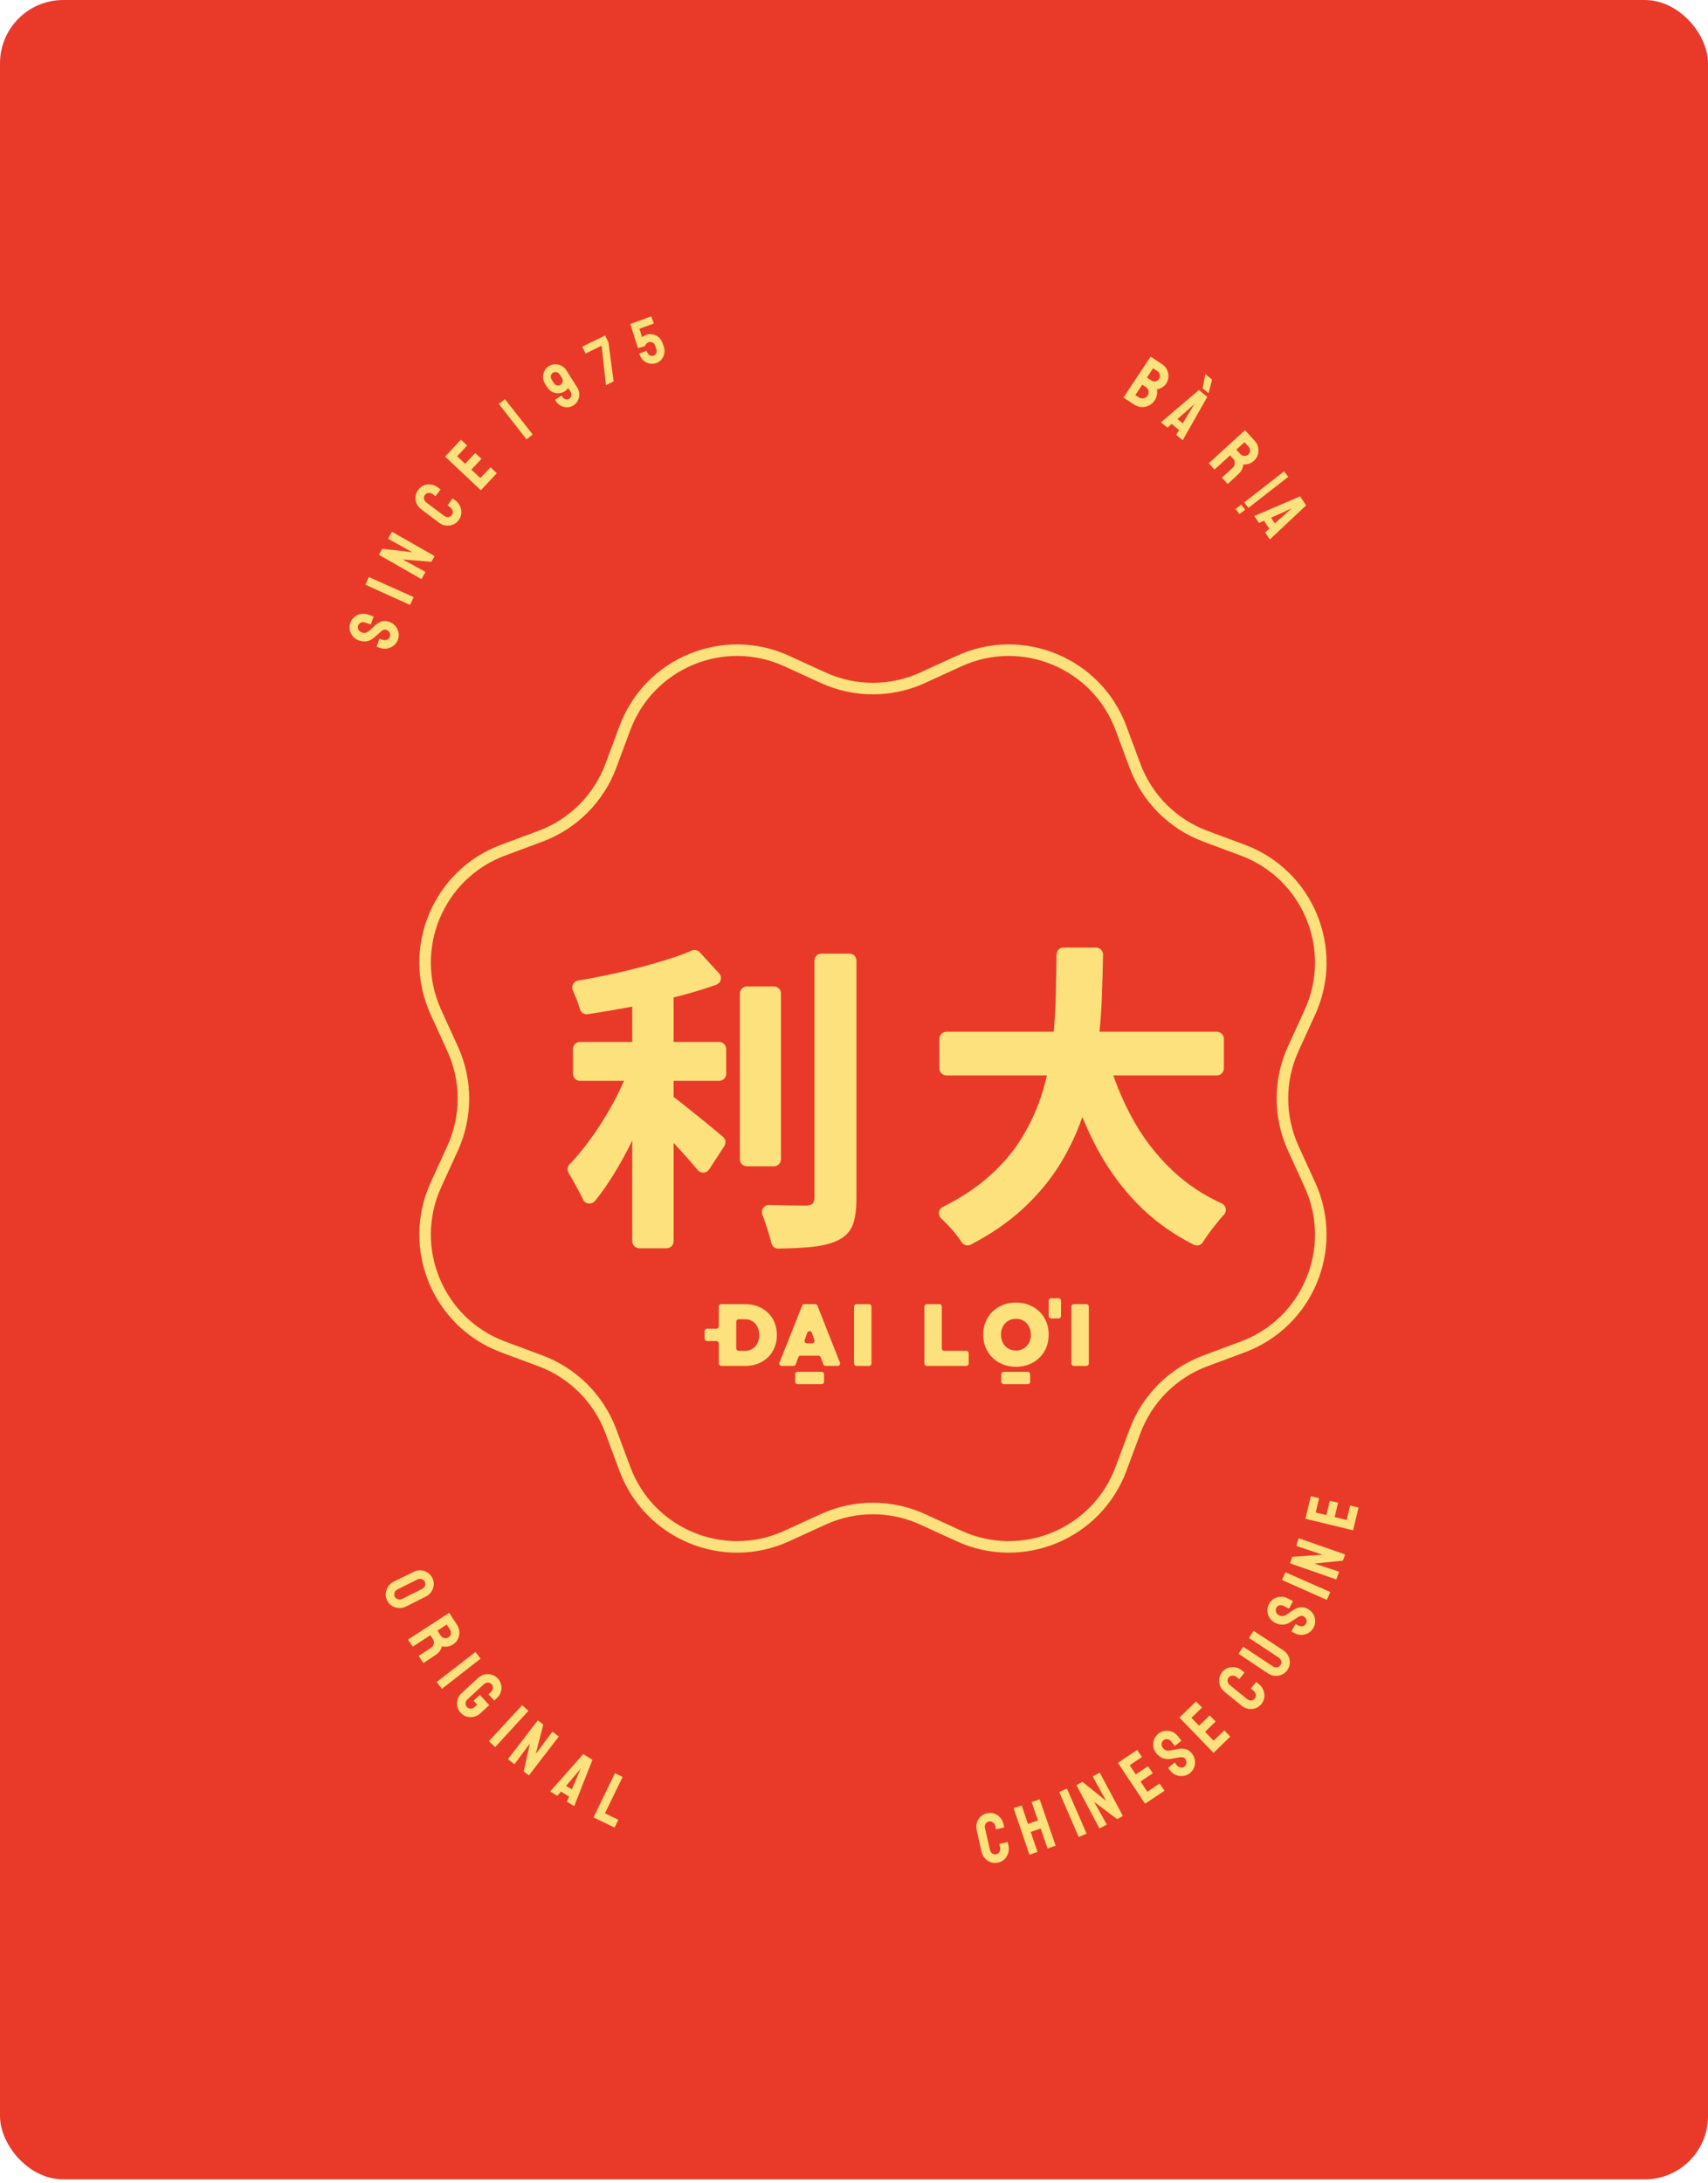 <?xml version="1.0" encoding="utf-8"?>
<svg xmlns="http://www.w3.org/2000/svg" fill="none" height="100%" overflow="visible" preserveAspectRatio="none" style="display: block;" viewBox="0 0 324 414" width="100%">
<g id="Frame 9">
<rect fill="#E93A29" height="413.255" rx="12" width="324"/>
<g id="Vector">
<path d="M73.437 303.487C73.222 303.056 73.133 302.607 73.17 302.14C73.218 301.677 73.368 301.249 73.62 300.854C73.88 300.455 74.229 300.147 74.668 299.928L78.468 298.048C78.907 297.83 79.357 297.735 79.82 297.763C80.286 297.8 80.716 297.944 81.111 298.196C81.505 298.448 81.808 298.785 82.018 299.209C82.233 299.64 82.32 300.085 82.279 300.543C82.239 301.002 82.091 301.425 81.835 301.811C81.583 302.206 81.238 302.513 80.799 302.732L77.011 304.635C76.572 304.854 76.116 304.947 75.641 304.914C75.179 304.886 74.746 304.747 74.344 304.499C73.954 304.255 73.651 303.918 73.437 303.487ZM74.885 302.765C75.004 303.004 75.203 303.164 75.482 303.244C75.773 303.329 76.042 303.309 76.29 303.186L80.078 301.282C80.341 301.151 80.523 300.956 80.623 300.697C80.723 300.437 80.709 300.18 80.582 299.925C80.459 299.677 80.262 299.511 79.991 299.427C79.728 299.339 79.461 299.362 79.189 299.498L75.395 301.389C75.132 301.52 74.948 301.722 74.844 301.993C74.748 302.26 74.762 302.517 74.885 302.765Z" fill="#FCE17C"/>
<path d="M77.43 310.939C77.41 310.909 77.419 310.882 77.456 310.858L85.164 305.856C85.194 305.837 85.219 305.842 85.238 305.872L86.714 308.135C86.977 308.539 87.118 308.974 87.135 309.442C87.165 309.913 87.078 310.358 86.874 310.779C86.677 311.196 86.369 311.54 85.951 311.813C85.675 311.994 85.398 312.116 85.121 312.18C84.85 312.239 84.6 312.264 84.371 312.254C84.148 312.24 83.971 312.212 83.837 312.171C83.653 312.867 83.258 313.412 82.653 313.807L80.365 315.318C80.328 315.342 80.297 315.336 80.272 315.298L79.447 314.032C79.427 314.002 79.428 313.98 79.451 313.965L81.769 312.451C82.038 312.276 82.206 312.028 82.273 311.707C82.353 311.388 82.303 311.091 82.123 310.814L81.64 310.075L78.341 312.214C78.303 312.238 78.275 312.235 78.255 312.205L77.43 310.939ZM82.984 309.197L83.612 310.161C83.763 310.393 83.983 310.542 84.272 310.609C84.56 310.676 84.828 310.629 85.074 310.468C85.313 310.312 85.46 310.089 85.515 309.797C85.574 309.513 85.526 309.252 85.37 309.013L84.742 308.049L82.984 309.197Z" fill="#FCE17C"/>
<path d="M82.872 318.997C82.844 318.962 82.848 318.931 82.883 318.903L90.149 313.278C90.177 313.256 90.203 313.26 90.224 313.288L91.142 314.472C91.164 314.5 91.161 314.525 91.133 314.547L83.884 320.193C83.848 320.22 83.82 320.22 83.798 320.192L82.872 318.997Z" fill="#FCE17C"/>
<path d="M87.374 324.772C87.048 324.417 86.841 324.014 86.753 323.562C86.664 323.11 86.686 322.66 86.819 322.211C86.964 321.762 87.22 321.369 87.588 321.031L90.708 318.16C91.062 317.834 91.466 317.621 91.918 317.52C92.383 317.419 92.837 317.432 93.279 317.558C93.728 317.691 94.112 317.931 94.432 318.279C94.763 318.64 94.974 319.047 95.062 319.499C95.163 319.951 95.144 320.399 95.005 320.841C94.867 321.283 94.614 321.674 94.246 322.012L93.794 322.428C93.767 322.453 93.739 322.448 93.709 322.415L92.695 321.312C92.671 321.286 92.672 321.261 92.699 321.236L93.073 320.892C93.322 320.663 93.463 320.4 93.494 320.105C93.531 319.816 93.453 319.567 93.26 319.357C93.085 319.166 92.85 319.068 92.553 319.062C92.263 319.062 92.013 319.159 91.803 319.352L88.683 322.223C88.466 322.422 88.346 322.666 88.321 322.956C88.302 323.239 88.384 323.479 88.565 323.676C88.758 323.886 88.993 323.991 89.271 323.99C89.555 323.996 89.808 323.896 90.031 323.691L90.513 323.247L89.88 322.557C89.85 322.524 89.851 322.493 89.884 322.463L90.986 321.449C91.019 321.418 91.051 321.42 91.081 321.452L92.773 323.295C92.797 323.321 92.793 323.349 92.76 323.379L91.126 324.883C90.758 325.221 90.342 325.44 89.878 325.54C89.425 325.641 88.978 325.629 88.535 325.503C88.093 325.377 87.706 325.133 87.374 324.772Z" fill="#FCE17C"/>
<path d="M92.788 330.22C92.755 330.19 92.754 330.158 92.784 330.125L99.014 323.37C99.039 323.344 99.064 323.343 99.09 323.367L100.192 324.382C100.218 324.406 100.219 324.431 100.195 324.458L93.984 331.231C93.954 331.264 93.926 331.268 93.9 331.244L92.788 330.22Z" fill="#FCE17C"/>
<path d="M96.433 333.647C96.376 333.603 96.367 333.556 96.405 333.507L101.963 326.289C102.007 326.233 102.057 326.226 102.113 326.27L103.065 327.006L101.632 332.561L104.735 328.433C104.779 328.377 104.832 328.373 104.896 328.422L105.943 329.232C105.985 329.265 105.985 329.309 105.941 329.366L100.375 336.595C100.342 336.637 100.308 336.644 100.273 336.617L99.342 335.897L100.521 330.585L97.651 334.454C97.608 334.51 97.554 334.514 97.49 334.465L96.433 333.647Z" fill="#FCE17C"/>
<path d="M104.402 339.644L110.603 332.661C110.629 332.635 110.657 332.632 110.688 332.65L112.343 333.661C112.373 333.68 112.383 333.706 112.372 333.741L108.945 342.418C108.93 342.461 108.903 342.471 108.865 342.447L107.598 341.674C107.567 341.655 107.56 341.625 107.575 341.582L107.958 340.671L106.406 339.723L105.772 340.481C105.741 340.514 105.711 340.521 105.68 340.503L104.413 339.729C104.383 339.711 104.379 339.682 104.402 339.644ZM107.38 338.641L108.475 339.31L109.964 335.814L110.154 335.35L109.85 335.744L107.38 338.641Z" fill="#FCE17C"/>
<path d="M112.634 344.641C112.602 344.626 112.596 344.598 112.615 344.558L116.619 336.299C116.638 336.258 116.668 336.248 116.708 336.267L118.044 336.914C118.084 336.933 118.095 336.963 118.075 337.003L114.759 343.841L117.239 345.04C117.279 345.059 117.289 345.089 117.27 345.129L116.612 346.491C116.593 346.531 116.563 346.541 116.523 346.522L112.634 344.641Z" fill="#FCE17C"/>
<path d="M189.352 353.185C188.874 353.294 188.413 353.277 187.968 353.131C187.53 352.976 187.152 352.723 186.835 352.375C186.517 352.027 186.302 351.605 186.189 351.109L185.27 347.037C185.161 346.559 185.17 346.099 185.298 345.658C185.432 345.206 185.664 344.819 185.992 344.497C186.328 344.163 186.734 343.942 187.212 343.833C187.69 343.723 188.147 343.742 188.583 343.889C189.019 344.036 189.396 344.284 189.713 344.632C190.029 344.972 190.242 345.385 190.354 345.872L190.491 346.472C190.499 346.507 190.486 346.528 190.451 346.536L188.991 346.871C188.956 346.879 188.935 346.865 188.927 346.83L188.79 346.23C188.724 345.943 188.572 345.717 188.333 345.553C188.103 345.386 187.848 345.334 187.57 345.398C187.258 345.47 187.043 345.633 186.928 345.888C186.811 346.135 186.784 346.397 186.848 346.675L187.779 350.745C187.852 351.067 188.003 351.307 188.232 351.465C188.469 351.621 188.722 351.668 188.991 351.607C189.269 351.543 189.474 351.381 189.607 351.122C189.747 350.852 189.785 350.578 189.721 350.3L189.584 349.7C189.576 349.665 189.589 349.644 189.624 349.636L191.097 349.298C191.131 349.29 191.153 349.304 191.161 349.339L191.298 349.939C191.411 350.434 191.397 350.909 191.253 351.363C191.119 351.814 190.889 352.206 190.562 352.537C190.233 352.859 189.83 353.075 189.352 353.185Z" fill="#FCE17C"/>
<path d="M195.333 351.671C195.299 351.683 195.275 351.667 195.261 351.625L192.298 342.924C192.287 342.89 192.302 342.866 192.344 342.851L193.748 342.37C193.79 342.356 193.817 342.366 193.829 342.399L194.994 345.847L196.892 345.197L195.714 341.753C195.702 341.72 195.713 341.697 195.747 341.685L197.151 341.204C197.193 341.19 197.22 341.2 197.232 341.233L200.233 349.922C200.247 349.964 200.233 349.992 200.191 350.007L198.774 350.492C198.732 350.507 198.704 350.493 198.689 350.451L197.416 346.729L195.518 347.379L196.792 351.101C196.806 351.143 196.796 351.17 196.763 351.181L195.333 351.671Z" fill="#FCE17C"/>
<path d="M204.683 348.314C204.642 348.332 204.613 348.321 204.595 348.28L200.947 339.843C200.933 339.81 200.942 339.787 200.975 339.772L202.349 339.175C202.381 339.161 202.405 339.17 202.419 339.203L206.091 347.629C206.109 347.67 206.102 347.698 206.069 347.712L204.683 348.314Z" fill="#FCE17C"/>
<path d="M208.662 346.666C208.599 346.699 208.553 346.688 208.524 346.633L204.237 338.594C204.203 338.531 204.218 338.482 204.281 338.449L205.344 337.884L209.812 341.477L207.33 336.948C207.297 336.885 207.315 336.834 207.386 336.797L208.555 336.175C208.602 336.15 208.643 336.169 208.676 336.232L212.969 344.283C212.994 344.33 212.987 344.364 212.948 344.385L211.909 344.938L207.556 341.677L209.899 345.886C209.932 345.949 209.914 346 209.843 346.037L208.662 346.666Z" fill="#FCE17C"/>
<path d="M217.263 341.992C217.233 342.012 217.206 342.003 217.181 341.966L212.088 334.315C212.068 334.285 212.073 334.261 212.103 334.241L215.672 331.854C215.701 331.834 215.729 331.843 215.753 331.88L216.585 333.126C216.605 333.156 216.6 333.181 216.571 333.2L214.292 334.725L215.45 336.46L217.73 334.936C217.759 334.916 217.784 334.921 217.804 334.951L218.654 336.201C218.674 336.23 218.669 336.255 218.64 336.275L216.349 337.806L217.649 339.753L219.94 338.222C219.969 338.202 219.997 338.211 220.021 338.248L220.868 339.516C220.888 339.546 220.883 339.571 220.854 339.59L217.263 341.992Z" fill="#FCE17C"/>
<path d="M225.727 336.211C225.353 336.514 224.934 336.698 224.47 336.762C224.008 336.815 223.558 336.76 223.119 336.599C222.681 336.426 222.308 336.148 222 335.767L221.613 335.288C221.585 335.253 221.589 335.222 221.623 335.194L222.788 334.252C222.816 334.23 222.844 334.236 222.872 334.27L223.258 334.749C223.443 334.978 223.679 335.114 223.966 335.158C224.247 335.194 224.496 335.125 224.711 334.952C224.926 334.778 225.042 334.546 225.06 334.256C225.079 333.966 224.998 333.71 224.819 333.488C224.612 333.231 224.266 333.144 223.782 333.226C223.62 333.253 223.369 333.296 223.026 333.354C222.684 333.413 222.362 333.467 222.058 333.518C221.498 333.604 220.989 333.556 220.533 333.374C220.078 333.18 219.68 332.871 219.339 332.448C219.025 332.059 218.839 331.636 218.779 331.18C218.715 330.716 218.762 330.271 218.922 329.843C219.088 329.411 219.352 329.049 219.712 328.757C220.08 328.46 220.492 328.282 220.948 328.223C221.406 328.151 221.851 328.199 222.283 328.365C222.717 328.519 223.088 328.787 223.396 329.169L224.085 330.023C224.107 330.05 224.104 330.075 224.077 330.098L222.911 331.039C222.884 331.062 222.859 331.059 222.836 331.031L222.137 330.186C221.941 329.943 221.705 329.807 221.429 329.778C221.154 329.748 220.912 329.818 220.704 329.986C220.489 330.16 220.372 330.391 220.354 330.681C220.33 330.964 220.408 331.217 220.587 331.439C220.772 331.668 220.974 331.819 221.195 331.894C221.415 331.968 221.709 331.971 222.078 331.902C222.13 331.895 222.226 331.88 222.368 331.857C222.511 331.821 222.67 331.791 222.844 331.765C223.012 331.732 223.161 331.704 223.29 331.679C223.427 331.649 223.511 331.633 223.543 331.63C224.046 331.544 224.514 331.562 224.944 331.684C225.369 331.799 225.747 332.062 226.078 332.471C226.397 332.867 226.592 333.3 226.662 333.77C226.734 334.228 226.689 334.677 226.528 335.117C226.369 335.544 226.102 335.909 225.727 336.211Z" fill="#FCE17C"/>
<path d="M230.237 332.346C230.211 332.371 230.183 332.367 230.152 332.335L223.77 325.723C223.745 325.697 223.746 325.672 223.771 325.647L226.854 322.659C226.88 322.634 226.908 322.637 226.939 322.669L227.981 323.746C228.006 323.771 228.005 323.797 227.98 323.822L226.011 325.73L227.462 327.229L229.431 325.321C229.457 325.296 229.482 325.297 229.507 325.322L230.568 326.399C230.592 326.425 230.592 326.45 230.566 326.475L228.588 328.392L230.216 330.074L232.194 328.157C232.22 328.132 232.248 328.135 232.279 328.167L233.34 329.263C233.365 329.289 233.364 329.314 233.339 329.339L230.237 332.346Z" fill="#FCE17C"/>
<path d="M239.281 323.11C238.973 323.491 238.598 323.762 238.159 323.922C237.718 324.069 237.265 324.104 236.801 324.025C236.336 323.947 235.907 323.748 235.512 323.427L232.28 320.787C231.9 320.478 231.624 320.11 231.452 319.684C231.28 319.246 231.224 318.798 231.284 318.341C231.343 317.872 231.527 317.447 231.836 317.066C232.144 316.685 232.516 316.418 232.95 316.265C233.384 316.112 233.833 316.074 234.297 316.153C234.755 316.225 235.178 316.419 235.565 316.734L236.043 317.122C236.071 317.144 236.073 317.169 236.051 317.197L235.108 318.361C235.085 318.389 235.06 318.391 235.032 318.369L234.555 317.981C234.326 317.796 234.067 317.712 233.777 317.729C233.493 317.74 233.261 317.856 233.082 318.078C232.88 318.327 232.812 318.588 232.878 318.86C232.938 319.126 233.078 319.35 233.3 319.529L236.54 322.159C236.796 322.367 237.062 322.463 237.34 322.447C237.622 322.424 237.851 322.305 238.025 322.09C238.205 321.868 238.267 321.614 238.212 321.328C238.155 321.03 238.016 320.791 237.795 320.611L237.317 320.223C237.289 320.201 237.287 320.176 237.309 320.148L238.261 318.974C238.283 318.946 238.308 318.943 238.336 318.966L238.814 319.353C239.209 319.674 239.489 320.057 239.656 320.502C239.829 320.941 239.888 321.391 239.835 321.853C239.775 322.31 239.59 322.729 239.281 323.11Z" fill="#FCE17C"/>
<path d="M244.248 316.625C243.987 317.02 243.646 317.318 243.225 317.52C242.795 317.718 242.343 317.804 241.869 317.779C241.399 317.747 240.959 317.596 240.55 317.325L234.984 313.618C234.954 313.598 234.949 313.574 234.969 313.544L235.794 312.293C235.813 312.263 235.838 312.258 235.868 312.278L241.448 315.963C241.701 316.13 241.969 316.194 242.25 316.156C242.529 316.105 242.745 315.964 242.897 315.733C243.054 315.495 243.099 315.241 243.031 314.972C242.96 314.69 242.799 314.466 242.546 314.299L236.965 310.614C236.935 310.594 236.93 310.569 236.95 310.54L237.775 309.289C237.794 309.259 237.819 309.254 237.849 309.273L243.444 312.936C243.861 313.211 244.174 313.562 244.384 313.989C244.598 314.409 244.695 314.852 244.675 315.32C244.66 315.78 244.518 316.215 244.248 316.625Z" fill="#FCE17C"/>
<path d="M249.182 308.622C248.958 309.048 248.646 309.383 248.246 309.626C247.842 309.856 247.407 309.985 246.939 310.01C246.469 310.024 246.016 309.917 245.583 309.688L245.039 309.401C244.999 309.38 244.99 309.35 245.011 309.31L245.709 307.985C245.726 307.953 245.754 307.948 245.793 307.968L246.337 308.256C246.598 308.393 246.868 308.425 247.149 308.351C247.422 308.273 247.622 308.112 247.751 307.867C247.88 307.622 247.896 307.363 247.798 307.09C247.7 306.816 247.525 306.613 247.273 306.48C246.981 306.326 246.629 306.382 246.216 306.649C246.079 306.738 245.865 306.877 245.573 307.066C245.282 307.255 245.007 307.433 244.748 307.599C244.267 307.9 243.782 308.057 243.291 308.07C242.796 308.071 242.309 307.945 241.828 307.691C241.386 307.458 241.048 307.144 240.813 306.748C240.571 306.347 240.438 305.919 240.416 305.464C240.398 305.001 240.497 304.564 240.714 304.154C240.934 303.735 241.242 303.409 241.638 303.174C242.03 302.927 242.458 302.795 242.921 302.777C243.38 302.747 243.826 302.846 244.26 303.075L245.23 303.587C245.261 303.603 245.269 303.627 245.252 303.659L244.554 304.985C244.537 305.016 244.513 305.024 244.481 305.007L243.505 304.507C243.229 304.362 242.959 304.33 242.694 304.412C242.429 304.494 242.234 304.653 242.109 304.89C241.98 305.135 241.965 305.394 242.063 305.667C242.153 305.936 242.324 306.138 242.576 306.271C242.836 306.408 243.082 306.467 243.314 306.448C243.546 306.429 243.817 306.316 244.129 306.107C244.173 306.08 244.256 306.028 244.377 305.951C244.495 305.861 244.628 305.77 244.778 305.678C244.92 305.581 245.045 305.496 245.154 305.423C245.268 305.341 245.339 305.293 245.367 305.278C245.795 305 246.232 304.831 246.676 304.773C247.112 304.711 247.562 304.802 248.027 305.048C248.477 305.285 248.827 305.606 249.077 306.01C249.324 306.403 249.46 306.833 249.486 307.3C249.508 307.755 249.407 308.196 249.182 308.622Z" fill="#FCE17C"/>
<path d="M251.723 303.315C251.705 303.356 251.676 303.367 251.635 303.349L243.238 299.622C243.205 299.607 243.196 299.584 243.21 299.551L243.816 298.18C243.83 298.148 243.853 298.139 243.886 298.153L252.294 301.856C252.335 301.874 252.348 301.899 252.334 301.932L251.723 303.315Z" fill="#FCE17C"/>
<path d="M253.533 299.4C253.509 299.468 253.468 299.491 253.409 299.47L244.811 296.471C244.743 296.447 244.721 296.402 244.745 296.334L245.143 295.198L250.862 294.806L245.969 293.162C245.901 293.138 245.881 293.089 245.907 293.013L246.345 291.763C246.363 291.712 246.405 291.699 246.472 291.722L255.084 294.726C255.134 294.744 255.152 294.774 255.137 294.816L254.748 295.927L249.34 296.484L253.914 297.988C253.981 298.012 254.001 298.061 253.975 298.137L253.533 299.4Z" fill="#FCE17C"/>
<path d="M256.687 290.124C256.679 290.159 256.653 290.171 256.61 290.161L247.681 288C247.646 287.992 247.633 287.97 247.641 287.936L248.644 283.759C248.652 283.725 248.678 283.712 248.721 283.723L250.177 284.073C250.212 284.081 250.225 284.103 250.217 284.137L249.577 286.805L251.605 287.292L252.245 284.625C252.253 284.59 252.275 284.577 252.31 284.585L253.782 284.926C253.816 284.934 253.83 284.955 253.821 284.99L253.178 287.67L255.453 288.217L256.097 285.537C256.105 285.502 256.131 285.49 256.174 285.501L257.656 285.857C257.691 285.865 257.704 285.887 257.696 285.922L256.687 290.124Z" fill="#FCE17C"/>
<path d="M213.163 75.408C213.133 75.388 213.131 75.36 213.155 75.323L218.238 67.665C218.258 67.636 218.283 67.63 218.312 67.65L220.455 69.066C220.879 69.346 221.19 69.701 221.387 70.13C221.589 70.552 221.677 70.995 221.649 71.458C221.621 71.92 221.477 72.349 221.217 72.744C221.006 73.064 220.735 73.312 220.405 73.49C220.082 73.672 219.763 73.782 219.449 73.821C219.523 74.179 219.526 74.539 219.458 74.9C219.39 75.262 219.254 75.599 219.047 75.912C218.762 76.344 218.398 76.669 217.954 76.889C217.51 77.109 217.038 77.209 216.539 77.189C216.052 77.166 215.592 77.013 215.161 76.728L213.163 75.408ZM217.574 71.588L218.422 72.148C218.682 72.32 218.95 72.368 219.224 72.293C219.51 72.215 219.725 72.068 219.867 71.852C220.024 71.614 220.074 71.352 220.015 71.068C219.962 70.776 219.817 70.552 219.578 70.394L218.73 69.834L217.574 71.588ZM215.367 74.908L216.059 75.365C216.327 75.542 216.622 75.598 216.943 75.532C217.269 75.459 217.52 75.288 217.697 75.02C217.874 74.752 217.929 74.457 217.864 74.136C217.798 73.814 217.631 73.565 217.363 73.388L216.682 72.939L215.367 74.908Z" fill="#FCE17C"/>
<path d="M220.277 80.034L227.392 73.987C227.421 73.965 227.45 73.965 227.478 73.988L228.975 75.22C229.003 75.243 229.009 75.271 228.993 75.304L224.388 83.416C224.367 83.457 224.339 83.462 224.304 83.434L223.158 82.491C223.13 82.468 223.127 82.437 223.149 82.397L223.655 81.549L222.25 80.393L221.517 81.054C221.482 81.083 221.45 81.086 221.423 81.063L220.276 80.12C220.249 80.097 220.249 80.069 220.277 80.034ZM223.365 79.457L224.357 80.273L226.32 77.02L226.572 76.586L226.216 76.935L223.365 79.457ZM228.159 73.665C228.131 73.642 228.122 73.611 228.131 73.572L228.639 70.994C228.648 70.955 228.673 70.953 228.714 70.987L229.892 71.955C229.919 71.978 229.925 72.006 229.909 72.039L229.267 74.507C229.251 74.54 229.226 74.543 229.191 74.515L228.159 73.665Z" fill="#FCE17C"/>
<path d="M229.329 87.888C229.305 87.862 229.309 87.833 229.342 87.803L236.131 81.611C236.158 81.587 236.183 81.588 236.207 81.614L238.032 83.606C238.357 83.962 238.567 84.368 238.661 84.827C238.767 85.286 238.753 85.74 238.62 86.189C238.494 86.632 238.247 87.022 237.879 87.36C237.636 87.583 237.382 87.749 237.119 87.857C236.862 87.96 236.619 88.025 236.391 88.053C236.169 88.075 235.989 88.076 235.851 88.058C235.783 88.775 235.482 89.377 234.95 89.865L232.938 91.729C232.905 91.759 232.874 91.758 232.844 91.725L231.823 90.61C231.799 90.584 231.796 90.562 231.816 90.544L233.856 88.672C234.093 88.455 234.218 88.182 234.233 87.855C234.259 87.528 234.161 87.242 233.938 86.999L233.342 86.348L230.435 88.997C230.402 89.027 230.374 89.029 230.35 89.002L229.329 87.888ZM234.525 85.263L235.302 86.111C235.489 86.315 235.73 86.427 236.026 86.446C236.321 86.465 236.578 86.375 236.794 86.176C237.005 85.983 237.113 85.739 237.12 85.442C237.132 85.152 237.042 84.902 236.849 84.692L236.072 83.843L234.525 85.263Z" fill="#FCE17C"/>
<path d="M243.583 89.379L244.388 90.416L236.814 96.304L236.009 95.267L243.583 89.379ZM235.454 95.682L236.203 96.647L235.131 97.48L234.382 96.516L235.454 95.682Z" fill="#FCE17C"/>
<path d="M237.999 97.806L246.583 94.135C246.617 94.123 246.644 94.132 246.664 94.162L247.731 95.782C247.75 95.812 247.748 95.841 247.723 95.868L240.926 102.254C240.894 102.286 240.865 102.283 240.841 102.246L240.025 101.006C240.005 100.976 240.011 100.945 240.044 100.913L240.778 100.253L239.778 98.733L238.881 99.147C238.839 99.164 238.809 99.158 238.789 99.128L237.973 97.888C237.953 97.858 237.962 97.831 237.999 97.806ZM241.12 98.169L241.826 99.242L244.662 96.715L245.031 96.376L244.588 96.603L241.12 98.169Z" fill="#FCE17C"/>
<path d="M75.489 121.262C75.331 121.717 75.072 122.095 74.713 122.395C74.349 122.683 73.937 122.875 73.479 122.971C73.016 123.055 72.553 123.017 72.09 122.855L71.509 122.653C71.466 122.638 71.453 122.61 71.468 122.568L71.96 121.152C71.971 121.119 71.998 121.109 72.04 121.124L72.621 121.326C72.899 121.423 73.171 121.414 73.438 121.299C73.696 121.181 73.87 120.991 73.961 120.73C74.052 120.469 74.029 120.211 73.891 119.955C73.754 119.699 73.55 119.524 73.281 119.431C72.969 119.322 72.629 119.43 72.261 119.756C72.139 119.864 71.948 120.034 71.688 120.264C71.428 120.495 71.183 120.712 70.952 120.915C70.522 121.284 70.065 121.513 69.582 121.599C69.093 121.675 68.592 121.623 68.078 121.444C67.607 121.28 67.225 121.02 66.934 120.663C66.634 120.304 66.439 119.901 66.349 119.454C66.262 118.998 66.295 118.552 66.447 118.113C66.603 117.667 66.858 117.298 67.215 117.006C67.565 116.703 67.968 116.508 68.423 116.421C68.873 116.323 69.329 116.354 69.792 116.515L70.828 116.876C70.861 116.888 70.872 116.911 70.861 116.944L70.368 118.36C70.357 118.393 70.334 118.404 70.3 118.393L69.26 118.045C68.966 117.942 68.693 117.951 68.444 118.072C68.194 118.193 68.025 118.38 67.937 118.632C67.847 118.894 67.87 119.152 68.007 119.408C68.137 119.661 68.336 119.834 68.605 119.928C68.883 120.024 69.135 120.046 69.362 119.993C69.588 119.939 69.839 119.786 70.116 119.533C70.156 119.499 70.23 119.436 70.338 119.341C70.441 119.235 70.56 119.125 70.694 119.011C70.819 118.895 70.931 118.792 71.028 118.703C71.128 118.605 71.19 118.547 71.216 118.527C71.598 118.188 72.004 117.957 72.435 117.832C72.856 117.705 73.316 117.728 73.812 117.901C74.292 118.068 74.686 118.333 74.994 118.696C75.297 119.047 75.496 119.451 75.592 119.91C75.682 120.356 75.647 120.807 75.489 121.262Z" fill="#FCE17C"/>
<path d="M77.825 114.652C77.806 114.692 77.777 114.703 77.736 114.685L69.365 110.899C69.333 110.885 69.324 110.861 69.338 110.829L69.953 109.462C69.968 109.429 69.991 109.42 70.024 109.435L78.406 113.196C78.446 113.215 78.459 113.24 78.445 113.273L77.825 114.652Z" fill="#FCE17C"/>
<path d="M80 109.722C79.964 109.784 79.919 109.799 79.865 109.768L71.959 105.248C71.897 105.212 71.884 105.163 71.919 105.101L72.518 104.057L78.212 104.717L73.701 102.206C73.639 102.17 73.628 102.118 73.668 102.048L74.326 100.899C74.353 100.853 74.397 100.847 74.459 100.883L82.377 105.41C82.424 105.436 82.436 105.469 82.414 105.508L81.828 106.529L76.409 106.088L80.632 108.403C80.694 108.438 80.705 108.491 80.665 108.561L80 109.722Z" fill="#FCE17C"/>
<path d="M87.008 98.636C86.715 99.029 86.351 99.314 85.918 99.491C85.484 99.656 85.033 99.708 84.565 99.648C84.098 99.588 83.661 99.406 83.254 99.101L79.921 96.59C79.529 96.296 79.239 95.94 79.051 95.521C78.861 95.089 78.787 94.644 78.83 94.186C78.87 93.715 79.037 93.283 79.331 92.89C79.624 92.497 79.985 92.215 80.412 92.045C80.84 91.875 81.288 91.82 81.755 91.88C82.215 91.935 82.645 92.112 83.044 92.411L83.537 92.779C83.566 92.801 83.569 92.826 83.548 92.854L82.651 94.055C82.63 94.083 82.605 94.087 82.576 94.065L82.084 93.697C81.848 93.52 81.586 93.447 81.297 93.476C81.013 93.498 80.786 93.623 80.615 93.851C80.423 94.109 80.366 94.372 80.443 94.641C80.513 94.905 80.662 95.123 80.89 95.293L84.231 97.794C84.495 97.992 84.766 98.077 85.042 98.05C85.323 98.015 85.547 97.888 85.713 97.666C85.883 97.437 85.936 97.181 85.869 96.898C85.801 96.602 85.653 96.368 85.424 96.197L84.932 95.829C84.903 95.807 84.9 95.782 84.921 95.754L85.826 94.543C85.847 94.514 85.872 94.51 85.901 94.532L86.393 94.9C86.8 95.205 87.096 95.577 87.28 96.015C87.47 96.447 87.547 96.894 87.512 97.358C87.47 97.817 87.302 98.243 87.008 98.636Z" fill="#FCE17C"/>
<path d="M91.252 92.921C91.228 92.947 91.2 92.945 91.167 92.915L84.473 86.619C84.447 86.595 84.446 86.57 84.471 86.544L87.405 83.409C87.43 83.383 87.458 83.385 87.491 83.416L88.584 84.441C88.609 84.465 88.61 84.49 88.586 84.516L86.712 86.518L88.234 87.945L90.108 85.944C90.132 85.918 90.158 85.917 90.184 85.941L91.295 86.965C91.321 86.99 91.322 87.015 91.298 87.041L89.414 89.052L91.122 90.653L93.005 88.642C93.03 88.616 93.058 88.618 93.091 88.649L94.203 89.692C94.229 89.716 94.23 89.741 94.206 89.767L91.252 92.921Z" fill="#FCE17C"/>
<path d="M99.926 83.272C99.894 83.297 99.865 83.294 99.84 83.262L94.655 76.632C94.634 76.606 94.637 76.583 94.663 76.563L95.742 75.715C95.767 75.695 95.79 75.698 95.811 75.724L101.015 82.339C101.04 82.371 101.04 82.397 101.014 82.417L99.926 83.272Z" fill="#FCE17C"/>
<path d="M108.779 76.873C108.412 77.103 108.015 77.222 107.586 77.231C107.154 77.233 106.744 77.133 106.358 76.932C105.978 76.727 105.669 76.433 105.43 76.053L105.3 75.845C105.283 75.818 105.291 75.793 105.326 75.771L106.488 75.041C106.515 75.024 106.538 75.029 106.555 75.057L106.685 75.265C106.829 75.493 107.028 75.642 107.285 75.713C107.537 75.776 107.77 75.741 107.984 75.606C108.199 75.472 108.332 75.277 108.384 75.022C108.432 74.761 108.385 74.516 108.241 74.287L107.792 73.571C107.608 73.831 107.382 74.046 107.112 74.215C106.738 74.45 106.341 74.569 105.92 74.574C105.498 74.578 105.096 74.483 104.714 74.289C104.335 74.084 104.026 73.79 103.787 73.41L103.384 72.766C103.145 72.386 103.018 71.983 103.002 71.559C102.994 71.13 103.083 70.727 103.27 70.349C103.464 69.967 103.744 69.66 104.111 69.43C104.477 69.2 104.871 69.083 105.293 69.079C105.721 69.07 106.128 69.166 106.515 69.367C106.897 69.561 107.205 69.845 107.439 70.219L107.843 70.862L109.507 73.493C109.746 73.873 109.871 74.281 109.884 74.717C109.897 75.152 109.809 75.565 109.619 75.954C109.432 76.332 109.152 76.638 108.779 76.873ZM106.324 72.959C106.545 72.82 106.679 72.626 106.724 72.375C106.776 72.121 106.731 71.879 106.588 71.651L106.184 71.007C106.045 70.786 105.85 70.643 105.598 70.58C105.342 70.509 105.106 70.541 104.892 70.676C104.677 70.811 104.544 71.005 104.492 71.26C104.446 71.51 104.495 71.75 104.639 71.978L105.042 72.621C105.181 72.843 105.375 72.991 105.625 73.066C105.877 73.13 106.11 73.094 106.324 72.959Z" fill="#FCE17C"/>
<path d="M114.99 73.009C114.96 73.023 114.944 73.008 114.941 72.965L114.122 65.547L111.119 67.018C111.09 67.032 111.068 67.025 111.054 66.996L110.467 65.796C110.449 65.759 110.455 65.733 110.484 65.719L114.741 63.634C114.77 63.62 114.794 63.631 114.812 63.668L115.415 64.901L116.393 72.254C116.396 72.297 116.383 72.326 116.354 72.341L114.99 73.009Z" fill="#FCE17C"/>
<path d="M124.503 68.843C124.097 68.991 123.683 69.025 123.262 68.943C122.842 68.862 122.466 68.69 122.136 68.427C121.803 68.157 121.564 67.823 121.419 67.424L121.294 67.078C121.282 67.047 121.296 67.025 121.334 67.011L122.635 66.537C122.665 66.526 122.686 66.536 122.697 66.567L122.794 66.832C122.889 67.093 123.053 67.281 123.286 67.396C123.519 67.511 123.754 67.525 123.992 67.438C124.23 67.352 124.397 67.191 124.494 66.955C124.596 66.71 124.601 66.46 124.508 66.207L124.223 65.424C124.137 65.186 123.976 65.018 123.741 64.921C123.514 64.822 123.273 64.818 123.02 64.91C122.69 65.03 122.465 65.26 122.345 65.599L122.335 65.642L121.07 65.999C121.032 66.013 121.006 66.001 120.992 65.962L119.982 62.756L119.594 61.476C119.583 61.445 119.593 61.424 119.624 61.413L123.49 60.005C123.521 59.993 123.542 60.003 123.553 60.034L124.009 61.289C124.023 61.327 124.015 61.352 123.984 61.363L121.292 62.344L121.812 63.955C121.888 63.875 121.993 63.793 122.127 63.709C122.269 63.623 122.402 63.557 122.525 63.513C122.939 63.361 123.356 63.327 123.777 63.408C124.202 63.479 124.58 63.646 124.91 63.908C125.24 64.171 125.479 64.505 125.627 64.912L125.912 65.695C126.066 66.118 126.103 66.543 126.025 66.972C125.954 67.397 125.785 67.781 125.518 68.121C125.256 68.452 124.917 68.692 124.503 68.843Z" fill="#FCE17C"/>
<path d="M117.559 137.56C122.441 124.696 137.188 118.626 149.713 124.36L156.597 127.512C162.307 130.126 168.872 130.126 174.583 127.512L181.467 124.36C194.041 118.603 208.854 124.743 213.678 137.712L216.319 144.812C218.509 150.702 223.151 155.347 229.037 157.539L236.132 160.182C249.091 165.009 255.226 179.833 249.474 192.416L246.324 199.306C243.712 205.021 243.712 211.59 246.324 217.305L249.474 224.194L249.541 224.342C255.178 236.893 249.04 251.62 236.132 256.429L229.037 259.071C223.151 261.264 218.509 265.909 216.319 271.798L213.678 278.899C208.854 291.867 194.041 298.007 181.467 292.25L174.583 289.099C168.872 286.484 162.307 286.484 156.597 289.099L149.713 292.25C137.138 298.007 122.325 291.867 117.502 278.898L114.861 271.798C112.67 265.909 108.028 261.264 102.143 259.071L95.048 256.429C82.089 251.601 75.953 236.777 81.706 224.194L84.855 217.305L84.916 217.171C87.468 211.487 87.448 204.976 84.855 199.306L81.706 192.416C75.953 179.833 82.089 165.009 95.048 160.182L102.143 157.539C108.028 155.347 112.67 150.702 114.861 144.812L117.502 137.712L117.559 137.56ZM148.803 126.35C137.384 121.122 123.932 126.698 119.552 138.476L116.91 145.576C114.498 152.061 109.387 157.176 102.906 159.59L95.811 162.233C84.089 166.6 78.514 179.974 83.634 191.372L83.695 191.506L86.844 198.395L86.911 198.543C89.721 204.801 89.699 211.972 86.844 218.215L83.695 225.105C78.471 236.532 84.043 249.994 95.811 254.377L102.906 257.02C109.387 259.434 114.498 264.549 116.91 271.035L119.552 278.135C123.932 289.912 137.384 295.488 148.803 290.26L155.687 287.108L155.835 287.041C162.088 284.23 169.253 284.252 175.492 287.108L182.377 290.26C193.796 295.488 207.248 289.912 211.628 278.135L214.269 271.035C216.681 264.549 221.793 259.434 228.274 257.02L235.369 254.377C247.137 249.994 252.709 236.532 247.485 225.105L244.335 218.215C241.458 211.922 241.458 204.688 244.335 198.395L247.485 191.506C252.709 180.079 247.137 166.617 235.369 162.233L228.274 159.59C221.793 157.176 216.681 152.061 214.269 145.576L211.628 138.476C207.248 126.699 193.796 121.122 182.377 126.35L175.492 129.502C169.204 132.381 161.975 132.381 155.687 129.502L148.803 126.35Z" fill="#FCE17C"/>
<path d="M162.004 258.543V247.762C162.004 247.506 162.212 247.298 162.468 247.298H164.849C165.106 247.298 165.314 247.506 165.314 247.762V258.543C165.314 258.799 165.106 259.007 164.849 259.007H162.468C162.212 259.007 162.004 258.799 162.004 258.543Z" fill="#FCE17C"/>
<path d="M203.236 258.543V247.762C203.236 247.506 203.444 247.298 203.701 247.298H206.082C206.338 247.298 206.546 247.506 206.546 247.762V258.543C206.546 258.799 206.338 259.007 206.082 259.007H203.701C203.444 259.007 203.236 258.799 203.236 258.543Z" fill="#FCE17C"/>
<path d="M175.349 258.539V247.759C175.349 247.502 175.557 247.294 175.813 247.294H178.194C178.451 247.294 178.658 247.502 178.658 247.759V255.678C178.658 255.935 178.866 256.143 179.123 256.143H183.293C183.549 256.143 183.757 256.351 183.757 256.608V258.539C183.757 258.796 183.549 259.003 183.293 259.003H175.813C175.557 259.003 175.349 258.796 175.349 258.539Z" fill="#FCE17C"/>
<path d="M192.728 256.093C193.129 256.093 193.502 256.02 193.848 255.875C194.193 255.73 194.494 255.521 194.75 255.248C195.006 254.975 195.204 254.654 195.343 254.286C195.483 253.918 195.553 253.517 195.553 253.082C195.553 252.647 195.483 252.245 195.343 251.877C195.204 251.509 195.006 251.189 194.75 250.916C194.494 250.642 194.193 250.433 193.848 250.288C193.502 250.144 193.129 250.071 192.728 250.071C192.315 250.071 191.936 250.143 191.591 250.288C191.245 250.433 190.944 250.642 190.688 250.916C190.432 251.189 190.234 251.507 190.095 251.869C189.955 252.232 189.886 252.636 189.886 253.082C189.886 253.517 189.955 253.918 190.095 254.286C190.234 254.654 190.432 254.975 190.688 255.248C190.944 255.521 191.245 255.73 191.591 255.875C191.936 256.02 192.315 256.093 192.728 256.093ZM192.728 259.171C191.825 259.171 190.995 259.02 190.237 258.719C189.479 258.418 188.822 257.994 188.264 257.448C187.707 256.902 187.275 256.257 186.969 255.516C186.662 254.774 186.509 253.963 186.509 253.082C186.509 252.19 186.662 251.376 186.969 250.639C187.275 249.904 187.707 249.262 188.264 248.716C188.822 248.17 189.479 247.746 190.237 247.445C190.995 247.143 191.825 246.993 192.728 246.993C193.63 246.993 194.458 247.143 195.21 247.445C195.962 247.746 196.62 248.17 197.182 248.716C197.745 249.262 198.177 249.904 198.478 250.639C198.779 251.376 198.929 252.184 198.929 253.065C198.929 253.957 198.779 254.774 198.478 255.516C198.177 256.257 197.745 256.901 197.182 257.448C196.62 257.994 195.962 258.418 195.21 258.719C194.458 259.02 193.63 259.171 192.728 259.171Z" fill="#FCE17C"/>
<path d="M143.823 254.37C143.689 254.738 143.506 255.053 143.271 255.315C143.037 255.577 142.756 255.781 142.427 255.926C142.099 256.07 141.728 256.143 141.316 256.143H140.125C139.869 256.143 139.661 255.935 139.661 255.678V250.619C139.661 250.362 139.869 250.154 140.125 250.154H141.316C141.728 250.154 142.095 250.227 142.419 250.372C142.742 250.517 143.023 250.721 143.263 250.982C143.502 251.244 143.689 251.559 143.823 251.927C143.957 252.296 144.024 252.703 144.024 253.149C144.024 253.595 143.957 254.002 143.823 254.37ZM145.695 248.942C145.16 248.423 144.531 248.019 143.806 247.729C143.082 247.439 142.279 247.294 141.399 247.294H136.816C136.559 247.294 136.351 247.502 136.351 247.758V251.485C136.351 251.741 136.143 251.949 135.887 251.949H134.122C133.866 251.949 133.658 252.158 133.658 252.414V253.827C133.658 254.083 133.866 254.291 134.122 254.291H135.887C136.143 254.291 136.351 254.5 136.351 254.756V258.539C136.351 258.795 136.559 259.003 136.816 259.003H141.399C142.279 259.003 143.082 258.859 143.806 258.569C144.531 258.279 145.16 257.874 145.695 257.356C146.23 256.837 146.642 256.218 146.932 255.499C147.222 254.78 147.367 253.996 147.367 253.149C147.367 252.29 147.222 251.504 146.932 250.79C146.642 250.077 146.23 249.46 145.695 248.942Z" fill="#FCE17C"/>
<path d="M152.638 254.101C152.777 253.711 152.962 253.193 153.13 252.72C153.277 252.306 153.861 252.308 154.006 252.722C154.171 253.196 154.352 253.714 154.489 254.103C154.595 254.405 154.37 254.721 154.05 254.721H153.076C152.754 254.721 152.53 254.403 152.638 254.101ZM156.609 259.004H158.895C159.223 259.004 159.448 258.673 159.327 258.368L155.064 247.588C154.994 247.41 154.823 247.294 154.633 247.294H152.588C152.398 247.294 152.228 247.41 152.157 247.587L147.864 258.367C147.742 258.672 147.967 259.004 148.295 259.004H150.513C150.707 259.004 150.881 258.882 150.948 258.7L151.44 257.367C151.507 257.184 151.681 257.063 151.876 257.063H155.246C155.441 257.063 155.614 257.184 155.682 257.367L156.173 258.7C156.241 258.882 156.415 259.004 156.609 259.004Z" fill="#FCE17C"/>
<path d="M150.838 262.005V260.592C150.838 260.336 151.046 260.128 151.302 260.128H155.853C156.109 260.128 156.317 260.336 156.317 260.592V262.005C156.317 262.262 156.109 262.47 155.853 262.47H151.302C151.046 262.47 150.838 262.262 150.838 262.005Z" fill="#FCE17C"/>
<path d="M189.934 262.005V260.592C189.934 260.336 190.142 260.128 190.399 260.128H194.949C195.205 260.128 195.413 260.336 195.413 260.592V262.005C195.413 262.262 195.206 262.47 194.949 262.47H190.399C190.142 262.47 189.934 262.262 189.934 262.005Z" fill="#FCE17C"/>
<path d="M199.397 246.183H200.809C201.065 246.183 201.273 246.391 201.273 246.647V249.543C201.273 249.799 201.065 250.007 200.809 250.007H199.397C199.141 250.007 198.933 249.799 198.933 249.543V246.647C198.933 246.391 199.141 246.183 199.397 246.183Z" fill="#FCE17C"/>
<path d="M161.128 180.823H155.834C155.093 180.823 154.493 181.424 154.493 182.165V227.084C154.493 227.649 154.362 228.042 154.1 228.264C153.838 228.485 153.426 228.596 152.862 228.596C152.257 228.596 151.068 228.586 149.296 228.565C148.198 228.553 147.069 228.529 145.91 228.494C144.944 228.464 144.269 229.428 144.62 230.329C144.71 230.559 144.798 230.798 144.885 231.046C145.248 232.073 145.58 233.08 145.882 234.069C146.058 234.643 146.202 235.186 146.317 235.699C146.455 236.318 146.998 236.761 147.632 236.754C149.953 236.73 152.018 236.631 153.828 236.458C155.922 236.256 157.636 235.832 158.965 235.187C160.295 234.542 161.21 233.605 161.714 232.375C162.218 231.147 162.469 229.382 162.469 227.084V182.165C162.469 181.424 161.869 180.823 161.128 180.823ZM231.755 228.193C228.235 226.586 225.129 224.513 222.436 221.975C219.294 219.011 216.675 215.574 214.581 211.664C213.268 209.214 212.142 206.628 211.177 203.923H230.824C231.565 203.923 232.165 203.323 232.165 202.581V196.981C232.165 196.24 231.565 195.639 230.824 195.639H208.573C208.766 193.637 208.91 191.641 208.991 189.652C209.112 186.676 209.195 183.803 209.243 181.034C209.256 180.284 208.649 179.674 207.901 179.674H201.762C201.029 179.674 200.432 180.258 200.421 180.991C200.384 183.406 200.34 185.9 200.289 188.473C200.242 190.844 200.107 193.232 199.889 195.639H179.544C178.804 195.639 178.203 196.24 178.203 196.981V202.581C178.203 203.323 178.804 203.923 179.544 203.923H198.595C198.36 204.915 198.107 205.904 197.812 206.887C196.905 209.91 195.606 212.823 193.914 215.625C192.222 218.427 189.996 221.017 187.237 223.395C184.907 225.403 182.111 227.225 178.848 228.859C178.015 229.277 177.842 230.401 178.529 231.031C179.172 231.62 179.808 232.27 180.439 232.98C181.224 233.865 181.883 234.714 182.415 235.531C182.793 236.111 183.542 236.33 184.157 236.009C187.98 234.012 191.243 231.774 193.944 229.291C196.905 226.571 199.343 223.628 201.256 220.463C202.933 217.689 204.285 214.807 205.312 211.816C205.926 213.283 206.565 214.707 207.239 216.078C209.475 220.635 212.254 224.635 215.578 228.082C218.635 231.252 222.262 233.902 226.46 236.032C227.075 236.344 227.819 236.122 228.186 235.538C228.504 235.032 228.863 234.502 229.265 233.947C229.949 233 230.674 232.073 231.44 231.166C231.699 230.86 231.95 230.573 232.195 230.305C232.808 229.636 232.58 228.569 231.755 228.193ZM148.148 219.815V188.394C148.148 187.652 147.547 187.052 146.807 187.052H141.694C140.954 187.052 140.353 187.652 140.353 188.394V219.815C140.353 220.556 140.954 221.157 141.694 221.157H146.807C147.547 221.157 148.148 220.556 148.148 219.815ZM137.755 198.916V203.61C137.755 204.351 137.154 204.952 136.413 204.952H127.784V208.012C128.173 208.297 128.599 208.619 129.083 209.003C130.15 209.85 131.298 210.767 132.528 211.755C133.756 212.743 134.874 213.66 135.881 214.506C136.367 214.915 136.788 215.267 137.142 215.563C137.665 215.999 137.774 216.754 137.403 217.324L134.519 221.749C134.028 222.502 132.954 222.572 132.375 221.885C131.973 221.41 131.541 220.905 131.077 220.371C130.13 219.283 129.144 218.185 128.116 217.076C128.004 216.956 127.896 216.842 127.784 216.723V235.357C127.784 236.098 127.184 236.699 126.443 236.699H121.269C120.529 236.699 119.929 236.098 119.929 235.357V216.261C119.715 216.693 119.514 217.131 119.294 217.56C118.105 219.879 116.847 222.055 115.517 224.09C114.661 225.403 113.779 226.61 112.871 227.713C112.241 228.48 111.014 228.356 110.6 227.453C110.494 227.222 110.381 226.989 110.26 226.752C109.777 225.804 109.273 224.867 108.749 223.939C108.437 223.386 108.138 222.876 107.854 222.409C107.533 221.879 107.621 221.212 108.052 220.767C109.083 219.701 110.101 218.511 111.106 217.197C112.354 215.564 113.543 213.832 114.672 211.996C115.799 210.162 116.806 208.307 117.693 206.433C117.93 205.93 118.143 205.441 118.357 204.952H110.03C109.289 204.952 108.689 204.351 108.689 203.61V198.916C108.689 198.175 109.289 197.574 110.03 197.574H119.929V190.874C119.848 190.889 119.768 190.906 119.687 190.922C116.892 191.446 114.158 191.91 111.484 192.313C110.804 192.416 110.174 191.978 109.989 191.314C109.815 190.69 109.583 190.015 109.294 189.289C109.08 188.757 108.872 188.26 108.666 187.798C108.307 186.989 108.805 186.071 109.679 185.928C111.276 185.665 112.89 185.364 114.52 185.026C116.756 184.563 118.931 184.058 121.047 183.514C123.161 182.97 125.165 182.396 127.059 181.79C128.591 181.301 129.979 180.786 131.221 180.243C131.741 180.016 132.346 180.151 132.731 180.568L136.4 184.552C137.052 185.26 136.773 186.405 135.867 186.728C133.804 187.464 131.583 188.146 129.204 188.775C128.733 188.9 128.258 189.017 127.784 189.137V197.574H136.413C137.154 197.574 137.755 198.175 137.755 198.916Z" fill="#FCE17C"/>
</g>
</g>
</svg>